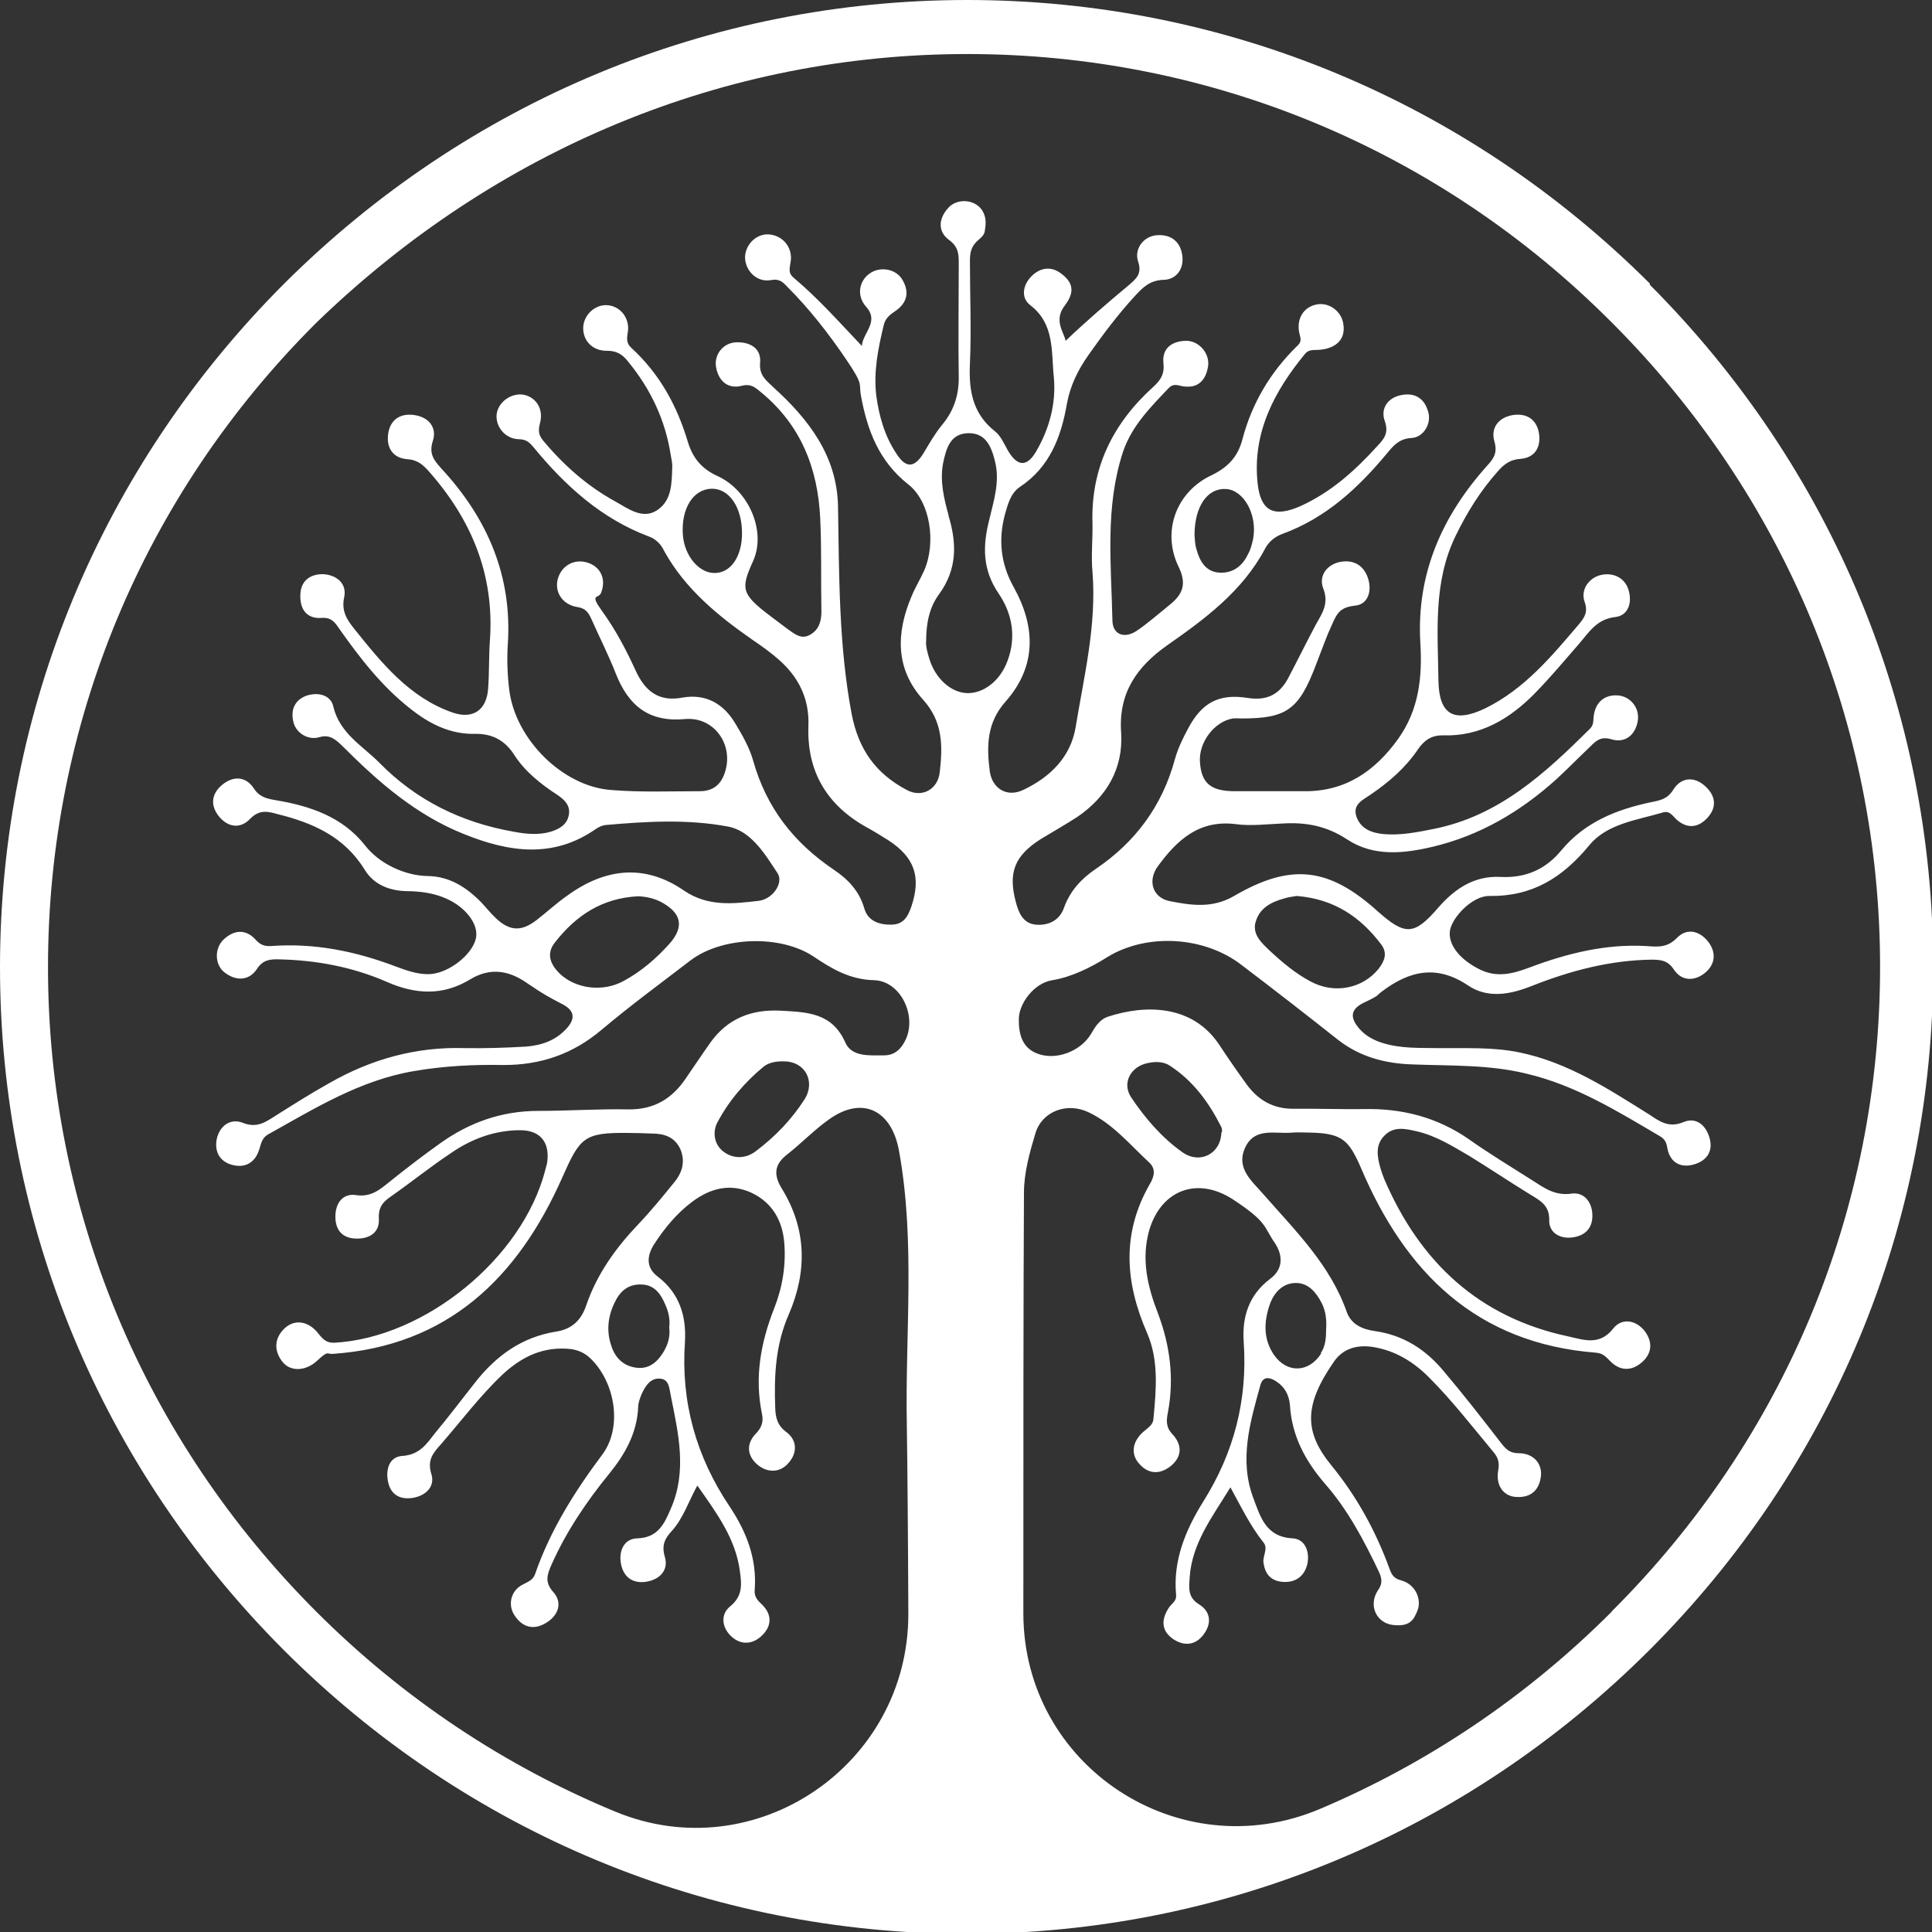 <?xml version="1.0" encoding="UTF-8"?>
<svg id="Warstwa_1" data-name="Warstwa 1" xmlns="http://www.w3.org/2000/svg" xmlns:xlink="http://www.w3.org/1999/xlink" viewBox="0 0 64 64">
  <rect x="0" y="0" width="64" height="64" fill="#333333" stroke="none"/>
  <defs>
    <style>
      .cls-1 {
        fill: none;
      }

      .cls-2 {
        fill: #fff;
      }

      .cls-3 {
        clip-path: url(#clippath);
      }
    </style>
    <clipPath id="clippath">
      <rect class="cls-1" x="0" width="64" height="64"/>
    </clipPath>
  </defs>
  <g class="cls-3">
    <path class="cls-2" d="M54.66,9.4C48.6,3.35,40.56,0,32.04,0S15.48,3.35,9.41,9.4C3.35,15.47,0,23.52,0,32.04s3.35,16.56,9.4,22.62c6.06,6.06,14.1,9.4,22.62,9.4s16.56-3.35,22.62-9.4c6.07-6.07,9.4-14.1,9.4-22.62s-3.35-16.56-9.4-22.62h.01ZM31.42,17.06c-.15-.55-.29-1.12-.18-1.71.1-.48.23-.98.82-1s.78.44.9.93c.17.67-.04,1.3-.19,1.94-.22.86-.23,1.65.31,2.44.45.66.59,1.43.3,2.22-.24.67-.8,1.1-1.35,1.08-.53-.02-1.04-.48-1.24-1.12-.07-.23-.13-.45-.11-.61,0-.62.12-1.13.43-1.55.6-.82.59-1.68.31-2.6ZM53.39,53.39c-2.83,2.83-6.11,5.03-9.68,6.54-4.66,1.96-9.81-1.43-9.81-6.49s0-10.5.02-13.93c0-.66.19-1.34.38-1.97.22-.73,1.05-1.04,1.77-.69.8.38,1.37,1.08,2.01,1.67.23.22.14.49,0,.72-.93,1.63-.81,3.25-.08,4.92.39.9.3,1.87.21,2.83-.01.18-.12.26-.25.37-.44.33-.53.78-.23,1.12.3.35.67.37,1.02.11.41-.31.43-.72.08-1.09-.22-.23-.19-.47-.14-.72.21-1.12.07-2.21-.33-3.27-.35-.9-.56-1.8-.29-2.76.4-1.34,1.6-1.78,2.77-1.02,1.17.77,1.01.9,1.4,1.46.26.4.27.85-.16,1.17-.72.54-.94,1.28-.88,2.1.13,1.91-.32,3.66-1.34,5.28-.58.93-1.01,1.95-.9,3.09.02.2-.13.28-.22.4-.26.37-.3.76.1,1.05.35.25.74.24,1.01-.11.29-.36.28-.78-.14-1.03-.38-.24-.32-.56-.3-.9.08-1.12.74-1.98,1.35-2.97.36.66.66,1.28,1.09,1.82.16.19,0,.42,0,.63.04.39.22.64.62.68.43.04.74-.17.84-.6.08-.41-.08-.81-.48-.84-.9-.04-1.08-.72-1.31-1.33-.48-1.27-.11-2.51.23-3.74.08-.31.31-.27.51-.14.29.18.44.45.47.79.06,1.02.51,1.86,1.17,2.62.75.86,1.28,1.86,1.77,2.89.11.23.14.41-.03.64-.32.5-.04,1.08.51,1.14.55.06.68-.16.81-.49.13-.33-.04-.85-.55-.99-.24-.06-.31-.19-.38-.38-.45-1.24-1.08-2.39-1.92-3.42-.92-1.12-.92-2.01.09-3.46.3-.42.75-.55,1.28-.47.74.12,1.34.49,1.85,1,.78.78,1.45,1.65,2.15,2.49.14.17.2.33.15.6-.09.5.18.87.62.88.44.02.72-.2.79-.65.07-.44-.23-.8-.73-.8-.29,0-.42-.13-.57-.32-.62-.8-1.24-1.6-1.9-2.38-.6-.73-1.35-1.22-2.32-1.35-.4-.06-.75-.22-.9-.61-.55-1.58-1.71-2.71-2.77-3.92-.38-.44-.92-.86-.6-1.55.32-.68.99-.44,1.54-.49.22-.02.44,0,.66,0,1,.03,1.23.24,1.63,1.16,1.47,3.47,3.83,5.82,7.79,6.13.24.02.33.14.48.29.33.33.72.32,1.06.01.33-.3.33-.68.07-1.02-.3-.38-.77-.43-1.04-.08-.45.57-.96.38-1.49.26-2.96-.63-4.91-2.46-6.09-5.2-.05-.12-.09-.24-.13-.37-.11-.38-.18-.78.14-1.09.31-.31.69-.22,1.08-.13.63.15,1.17.49,1.72.81.68.42,1.34.86,2.02,1.28.33.2.65.36.63.87,0,.4.36.61.78.55.41-.06.65-.3.65-.72,0-.45-.28-.79-.69-.73-.55.08-.91-.19-1.3-.44-.71-.45-1.42-.88-2.1-1.36-1.05-.73-2.22-1.03-3.49-1-.78.01-1.55-.02-2.33-.01-.66,0-1.15-.28-1.53-.79-.31-.43-.62-.87-.92-1.33-.9-1.35-2.47-1.33-3.69-.93-.29.1-.43.35-.57.59-.35.56-1.15.87-1.77.63-.51-.19-.62-.67-.61-1.16.01-.49.49-1.17,1.11-1.27s1.26-.41,1.83-.77c1.31-.8,3.21-.68,4.43.26,1.08.82,2.15,1.65,3.21,2.49.72.56,1.55.78,2.45.81,1.27.05,2.55,0,3.8.31,1.61.38,3,1.24,4.41,2.07.19.11.22.25.25.43.1.45.44.62.85.51.42-.11.66-.41.55-.85-.11-.44-.44-.74-.87-.56-.48.2-.78-.01-1.12-.24-1.36-.85-2.71-1.74-4.33-2.07-.88-.18-1.78-.13-2.68-.14-.61-.01-1.23.02-1.84-.17-.29-.09-.55-.23-.75-.45-.32-.36-.36-.66.16-.9.51-.24.38-.22.56-.35.91-.69,1.82-.91,2.87-.2.66.44,1.41.29,2.13,0,1.27-.5,2.57-.84,3.93-.86.31,0,.55.02.75.33.26.39.69.39,1.04.1.33-.28.37-.66.1-1.02-.29-.37-.71-.47-1.04-.13-.31.32-.62.3-1,.27-1.35-.08-2.64.24-3.91.72-.54.2-1.05.33-1.61.06-.67-.33-1.06-.82-1-1.28.06-.44.74-1.17,1.31-1.16,1.42.02,2.41-.6,3.3-1.67.59-.73,1.59-.84,2.46-1.1.21-.06.31.12.44.24.37.33.74.26,1.04-.08.32-.37.23-.75-.12-1.05-.37-.32-.79-.25-1.03.14-.19.3-.41.35-.72.41-1.15.24-2.21.66-2.99,1.6-.51.62-1.17.92-2,.88-.87-.05-1.52.38-2.07,1.01-.8.93-1.1.94-2.01.13-1.62-1.46-2.87-1.61-4.76-.51-.72.42-1.42.31-2.14.17-.57-.12-.73-.69-.38-1.16.63-.86,1.36-1.54,2.57-1.39.51.07,1.04,0,1.55-.02.78-.05,1.47.08,2.15.53.87.57,1.86.47,2.83.24,1.56-.37,2.9-1.16,4.09-2.23.38-.35.74-.72,1.12-1.08.19-.19.35-.36.71-.25.43.13.78-.11.87-.59.08-.43-.22-.81-.62-.86-.47-.05-.79.22-.84.71-.01.13,0,.26-.11.38-1.49,1.48-3.02,2.9-5.19,3.33-.55.11-1.1.22-1.66.17-.41-.04-.76-.18-.9-.59-.13-.41.24-.55.49-.73.6-.41,1.13-.87,1.54-1.47.2-.3.45-.49.84-.48,1.24.04,2.22-.55,3.05-1.4.5-.51.96-1.06,1.43-1.6.35-.4.6-.85,1.23-.92.44-.05.57-.5.43-.92-.14-.42-.55-.56-.92-.47s-.67.47-.53.88c.12.33.01.51-.17.73-.92,1.08-1.82,2.17-3.13,2.81-1.03.49-1.52.2-1.54-.92-.02-1.63-.18-3.26.57-4.8.38-.78.82-1.49,1.4-2.14.2-.23.41-.39.75-.41.49-.04.68-.4.61-.85-.08-.47-.42-.67-.87-.6-.47.08-.73.42-.61.86.11.37,0,.56-.23.81-1.49,1.66-2.35,3.57-2.22,5.86.07,1.14-.04,2.22-.73,3.19-.78,1.09-1.77,1.76-3.14,1.74h-2.27c-.8,0-1.11-.26-1.16-.96-.05-.66.48-1.35,1.09-1.45.1-.01.2,0,.3,0,1.49,0,1.89-.3,2.45-1.77.56-1.47.35-.9.53-1.33.18-.43.31-.59.79-.64.41-.05.53-.48.42-.86-.12-.43-.45-.67-.91-.59-.47.08-.74.47-.59.87.2.5-.02.82-.23,1.19-.32.6-.62,1.21-.93,1.8-.29.54-.71.75-1.34.65-.94-.15-1.51.15-1.96.99-.18.33-.35.68-.45,1.04-.42,1.55-1.31,2.75-2.63,3.64-.47.32-.84.72-1.04,1.27-.14.42-.51.61-.94.57-.43-.04-.57-.41-.66-.75-.26-.98-.04-1.53.82-2.08.41-.25.82-.48,1.22-.74.98-.67,1.52-1.61,1.45-2.78-.1-1.33.53-2.2,1.52-2.9,1.26-.88,2.49-1.79,3.24-3.19.12-.24.33-.41.57-.5,1.46-.53,2.53-1.53,3.5-2.7.2-.24.38-.45.77-.48.42-.01.69-.49.57-.87-.12-.43-.42-.63-.85-.56-.47.07-.74.44-.59.86.14.39-.01.59-.23.82-.74.82-1.55,1.55-2.57,2.01-.87.38-1.31.17-1.41-.76-.18-1.67.55-3.05,1.58-4.3.12-.14.29-.11.44-.12.59-.04.9-.36.82-.85-.05-.41-.45-.72-.85-.66-.47.07-.74.5-.59,1.03.06.2,0,.27-.12.38-.87.86-1.47,1.88-1.78,3.05-.15.59-.48.94-1.04,1.21-1.16.55-1.64,1.86-1.08,3.02.29.59.13.93-.31,1.28-.36.29-.71.6-1.08.85-.41.27-.8.12-.8-.36-.04-1.86-.25-3.74.35-5.57.29-.86.91-1.48,1.52-2.12.17-.17.32-.07.49-.05.5.07.74-.23.81-.67.06-.43-.31-.85-.74-.84-.45.01-.79.24-.74.73.04.36-.08.56-.33.79-1.34,1.21-2.08,2.69-2.02,4.53.01.54-.05,1.08,0,1.61.14,1.76-.28,3.44-.56,5.15-.17.99-.85,1.65-1.74,2.07-.53.25-1.01-.04-1.1-.6-.11-.84-.11-1.63.53-2.34,1.02-1.16.99-2.47.26-3.78-.44-.79-.51-1.58-.29-2.41.1-.35.19-.71.51-.92.97-.65,1.35-1.64,1.54-2.73.11-.61.36-1.12.71-1.62.48-.68.98-1.35,1.55-1.97.25-.27.48-.51.93-.53.44,0,.71-.37.63-.84-.07-.43-.37-.66-.8-.64-.45.01-.8.43-.66.87.14.41-.06.57-.3.78-.72.6-1.43,1.21-2.1,1.85-.06-.3-.41-.68-.02-1.18.38-.5.2-.8-.13-1.05s-.69-.2-.98.09c-.29.29-.36.72-.04.96.82.63.69,1.56.78,2.39.08.86-.15,1.71-.59,2.46-.31.53-.63.49-.94-.05-.13-.23-.24-.49-.43-.63-.74-.59-.86-1.36-.82-2.23.05-1.14,0-2.27,0-3.41,0-.27.04-.49.28-.69.24-.2.2-.26.23-.42.12-.88-.85-1.09-1.24-.63-.32.36-.33.78.04,1.05.3.22.32.45.32.75,0,1.28-.02,2.54,0,3.82,0,.59-.17,1.09-.54,1.54-.24.29-.43.62-.62.94-.3.5-.59.53-.91.02-.38-.57-.57-1.23-.66-1.9-.1-.8.06-1.59.25-2.37.05-.2.19-.32.37-.44.43-.29.48-.67.22-1.08-.22-.33-.73-.41-1.06-.17-.36.25-.44.74-.12,1.1.45.5-.11.86-.14,1.3-.75-.79-1.45-1.58-2.26-2.26-.17-.14-.14-.27-.11-.47.11-.47-.2-.9-.66-.96-.43-.06-.82.3-.84.74,0,.45.38.85.85.77.29-.06.41.07.55.22.74.74,1.37,1.55,1.96,2.42.59.87.4.77.48,1.19.21,1.14.59,2.16,1.56,2.93.74.57.94,1.94.53,2.87-.13.29-.3.56-.42.86-.51,1.21-.53,2.39.39,3.41.66.73.65,1.54.55,2.4-.06.57-.59.86-1.09.59-1.02-.54-1.6-1.33-1.83-2.53-.43-2.29-.41-4.59-.45-6.89-.04-1.65-.97-2.86-2.14-3.92-.24-.23-.48-.4-.44-.82.04-.47-.33-.69-.8-.67-.43.02-.73.41-.66.82.08.45.38.74.85.62.32-.08.45.06.66.23,1.3,1.08,1.86,2.5,1.94,4.15.05,1.04.02,2.07.04,3.11,0,.32-.09.6-.38.76-.3.17-.53-.05-.75-.2-.19-.14-.38-.29-.57-.43-.97-.73-.97-.91-.56-1.82.44-.99-.15-2.34-1.18-2.81-.53-.24-.82-.6-.98-1.12-.36-1.21-.94-2.27-1.88-3.13-.15-.14-.15-.28-.12-.47.1-.49-.23-.91-.67-.94-.41-.03-.78.32-.8.73-.02.43.3.79.79.78.32,0,.51.12.69.35.75.91,1.24,1.94,1.42,3.11.02.12.05.24.05.36-.02.54,0,1.13-.5,1.46-.48.32-.96-.05-1.39-.29-.93-.51-1.72-1.21-2.4-2.03-.14-.18-.15-.31-.1-.53.14-.48-.1-.87-.51-.97-.39-.08-.82.19-.91.59-.08.42.25.87.73.88.25,0,.36.12.48.26,1.05,1.28,2.25,2.37,3.82,2.96.23.08.41.26.51.48.69,1.25,1.77,2.14,2.92,2.94.31.21.62.43.9.68.64.57.99,1.28.96,2.16-.06,1.52.61,2.64,1.92,3.37.24.13.48.28.72.43.88.57,1.1,1.22.77,2.2-.11.32-.25.59-.65.6-.42.01-.79-.12-.91-.54-.17-.59-.55-.97-1.01-1.28-1.33-.9-2.23-2.05-2.67-3.61-.12-.43-.36-.85-.59-1.23-.39-.66-.98-1-1.76-.86-.75.14-1.22-.18-1.55-.91-.31-.68-.66-1.34-1.1-1.95s-.12-.4-.04-.61c.18-.45-.01-.86-.44-1-.43-.14-.86.08-.99.53-.12.43.14.86.65.94.24.04.33.14.43.33.28.63.6,1.26.85,1.9.42,1.05,1.1,1.59,2.28,1.48.9-.08,1.54.73,1.37,1.59-.1.48-.35.8-.88.8-.98,0-1.96.04-2.93-.04-1.59-.11-3.17-1.66-3.38-3.31-.06-.49-.08-.99-.05-1.49.16-2.29-.68-4.21-2.2-5.85-.25-.28-.42-.49-.28-.92.14-.43-.13-.78-.61-.85-.47-.07-.8.15-.87.61-.07.45.14.81.62.85.35.02.54.19.74.42,1.4,1.59,2.16,3.41,2.01,5.57-.04.54-.02,1.08-.06,1.61-.05.72-.51,1.03-1.19.79-1.42-.5-2.33-1.63-3.23-2.75-.24-.3-.45-.59-.35-1.06.1-.44-.23-.75-.71-.77-.44,0-.73.24-.74.68-.02.47.2.8.69.77.33-.03.45.14.6.36.69.98,1.42,1.92,2.37,2.66.62.49,1.31.84,2.13.82.57-.01.99.22,1.29.69.36.56.88.97,1.43,1.33.24.16.45.36.38.68-.06.31-.31.45-.59.54-.41.12-.82.08-1.24,0-1.71-.3-3.21-1.03-4.43-2.27-.56-.57-1.33-.98-1.54-1.88-.08-.37-.5-.49-.9-.35-.41.16-.51.5-.42.87s.49.61.86.5c.37-.11.57.11.8.33,1.17,1.17,2.41,2.25,3.99,2.88,1.49.6,2.95.82,4.37-.17.1-.07.22-.12.32-.13,1.35-.12,2.72-.2,4.05.05.77.14,1.23.91,1.65,1.55.2.31-.15.85-.62.91-.85.1-1.68.2-2.47-.33-1.31-.91-2.63-.75-3.88.16-.36.25-.68.55-1.03.82-.49.37-.87.36-1.33-.07-.18-.17-.32-.35-.49-.53-.49-.5-1.05-.86-1.77-.87s-1.59-.38-2.09-1.03c-.74-.93-1.8-1.29-2.93-1.48-.3-.05-.55-.1-.74-.39-.26-.4-.67-.43-1.04-.13-.37.3-.41.69-.12,1.05.3.37.71.43,1.04.08.3-.3.56-.25.91-.15,1.17.29,2.21.75,2.88,1.84.3.49.8.69,1.37.71.45,0,.92.06,1.34.25.65.29,1.06.85.98,1.29-.1.55-.91,1.19-1.55,1.21-.39.01-.75-.12-1.1-.25-1.34-.51-2.71-.79-4.15-.68-.22.01-.36-.05-.51-.22-.33-.36-.72-.31-1.05,0-.32.3-.3.86.05,1.11.38.28.8.25,1.05-.13.2-.31.44-.33.75-.32,1.23.03,2.41.25,3.54.74.97.43,1.88.47,2.78-.08.63-.38,1.24-.31,1.84.1.6.41.8.51,1.22.73.42.22.41.5.12.81-.36.39-.82.55-1.34.59-.68.04-1.35.06-2.03.05-1.61-.05-3.11.37-4.5,1.17-.59.33-1.16.69-1.73,1.05-.35.22-.64.45-1.13.25-.4-.15-.75.1-.85.54-.08.41.09.73.48.85.44.13.79-.05.93-.51.06-.19.09-.38.29-.49,1.54-.86,3.05-1.8,4.84-2.1.99-.17,1.98-.22,2.97-.2,1.22,0,2.28-.36,3.23-1.16.96-.81,1.97-1.55,2.96-2.31,1.05-.79,2.97-.85,4.06-.13.61.41,1.21.77,2.01.79.87.02,1.42,1.15,1.06,1.95-.14.31-.36.54-.72.54-.48,0-1.08.06-1.29-.43-.44-.99-1.27-1-2.14-1.05-.97-.05-1.76.26-2.33,1.06-.27.38-.54.79-.81,1.18-.45.67-1.05,1.04-1.9,1.03-.99-.02-2,.05-2.99.05-1.21,0-2.27.38-3.23,1.06-.59.42-1.15.85-1.71,1.3-.32.26-.61.5-1.09.43-.44-.07-.69.26-.69.71s.23.72.69.73c.44.01.78-.2.75-.66-.02-.39.14-.56.42-.75.67-.47,1.3-.98,1.98-1.43.68-.47,1.45-.75,2.28-.75.66,0,.98.39.9,1.04-.01.1-.05.19-.07.29-.76,2.92-3.98,5.54-6.98,5.71-.26.01-.38-.11-.53-.3-.33-.43-.8-.49-1.13-.17-.33.32-.35.72-.08,1.08.25.35.77.35,1.16-.01s.32-.22.51-.23c3.82-.26,6.14-2.52,7.61-5.83.59-1.33.71-1.51,2.19-1.49.26,0,.51.01.78.02.41,0,.75.11.94.5.18.41.08.78-.19,1.11-.39.48-.78.96-1.21,1.41-.75.79-1.37,1.66-1.72,2.7-.17.48-.48.76-.98.84-1.15.18-2.01.81-2.71,1.71-.44.56-.88,1.14-1.33,1.68-.27.35-.5.69-1.06.73-.43.02-.57.45-.47.88s.42.57.81.51c.43-.07.75-.37.62-.79-.15-.47.07-.71.31-.98.68-.78,1.3-1.61,2.05-2.32.65-.6,1.36-.94,2.27-.84.25.04.45.13.63.3.84.8,1.08,2.31.39,3.21-.91,1.22-1.71,2.49-2.21,3.93-.07.22-.25.27-.43.37-.38.2-.49.67-.25,1.02.26.39.63.49,1.04.24.4-.24.56-.66.24-1.02-.3-.33-.2-.59-.06-.91.49-1.1,1.16-2.09,1.91-3.01.53-.65.92-1.35.96-2.2,0-.15.06-.31.12-.45.12-.26.29-.53.61-.5.3.02.3.33.35.56.25,1.25.55,2.5,0,3.75-.21.49-.42.96-1.11.98-.44.01-.62.42-.54.84.08.43.37.66.82.6.47-.07.77-.39.63-.84-.11-.38.01-.6.23-.84.38-.42.55-.96.85-1.51.64.91,1.27,1.76,1.41,2.84.06.44.1.82-.33,1.17-.33.27-.26.72.06,1,.32.29.72.25,1.02-.06.31-.31.31-.68-.01-1-.15-.14-.27-.26-.25-.49.08-1.03-.27-1.92-.82-2.75-1.12-1.66-1.63-3.48-1.49-5.47.05-.85-.18-1.61-.9-2.16-.4-.3-.36-.69-.13-1.06.35-.54.75-1.03,1.27-1.42.6-.45,1.26-.62,1.96-.3.68.32,1.03.91,1.09,1.66.06.75-.06,1.47-.33,2.16-.45,1.14-.66,2.29-.41,3.5.06.27-.01.47-.22.68-.33.36-.25.76.11,1.04.33.25.74.23,1.01-.11.28-.33.26-.74-.09-1-.3-.22-.36-.48-.37-.81-.04-1.06.01-2.09.45-3.09.61-1.41.6-2.83-.24-4.18-.27-.45-.24-.79.19-1.12.47-.37.88-.8,1.37-1.15,1.12-.81,2.09-.31,2.33,1.03.55,3.02.2,6.07.26,9.1.02,1.37.04,3.72.05,6.25,0,5.01-5.07,8.45-9.69,6.55-3.66-1.51-7.03-3.74-9.92-6.63-5.72-5.72-8.89-13.31-8.89-21.35s3.15-15.63,8.89-21.35C16.41,4.95,24,1.79,32.04,1.79s15.63,3.15,21.35,8.89c5.72,5.72,8.89,13.31,8.89,21.35s-3.15,15.63-8.89,21.35ZM40.46,37.5c-.01.72-.71,1.08-1.29.67-.68-.48-1.23-1.12-1.7-1.82-.31-.47-.02-1.01.53-1.13.26-.06.54-.06.75.08.77.5,1.29,1.21,1.7,2.02.04.07.03.15.03.19h-.01ZM43.77,44.83c-.41.65-1.14.67-1.57.05-.36-.53-.33-1.1-.14-1.66.14-.4.43-.72.87-.72.41,0,.67.31.85.66.14.27.17.57.15.87,0,.29-.02.56-.18.8h.01ZM41.59,30.56c.12-.47.51-.68.96-.8.15-.05.31-.06.41-.08,1.23.1,2.1.69,2.79,1.6.22.29.12.55-.08.81-.53.66-1.47.85-2.26.42-.49-.26-.92-.62-1.33-1-.27-.26-.6-.54-.49-.96h0ZM39.57,17.73c0-.97.44-1.58,1.06-1.53.59.05,1.03.87.88,1.66-.04.17-.08.35-.17.5-.18.39-.5.63-.93.61-.47-.02-.67-.38-.78-.79-.05-.17-.05-.35-.06-.45h-.01ZM24.58,17.67c0,.74-.35,1.28-.86,1.31-.54.04-1.05-.55-1.1-1.27-.06-.87.35-1.52.97-1.52.57,0,.99.62.99,1.47ZM22.17,31.27c-.44.49-.94.92-1.52,1.23-.68.37-1.57.26-2.1-.24-.32-.31-.47-.67-.16-1.05.69-.88,1.55-1.46,2.75-1.52.24.01.51.06.76.19.67.36.78.81.28,1.38h-.01ZM26.65,36.42c-.43.67-.98,1.24-1.62,1.72-.32.24-.72.26-1.05.02s-.38-.66-.22-.97c.38-.72.91-1.34,1.54-1.86.18-.14.44-.18.68-.17.68,0,1.05.66.67,1.26ZM22.03,44.7c-.2.36-.48.66-.93.61-.44-.05-.72-.32-.85-.73-.17-.49-.11-.98.11-1.43.17-.36.43-.61.87-.6.44,0,.66.31.81.67.11.24.16.49.13.75.03.26-.02.51-.15.74h.01Z"/>
  </g>
</svg>